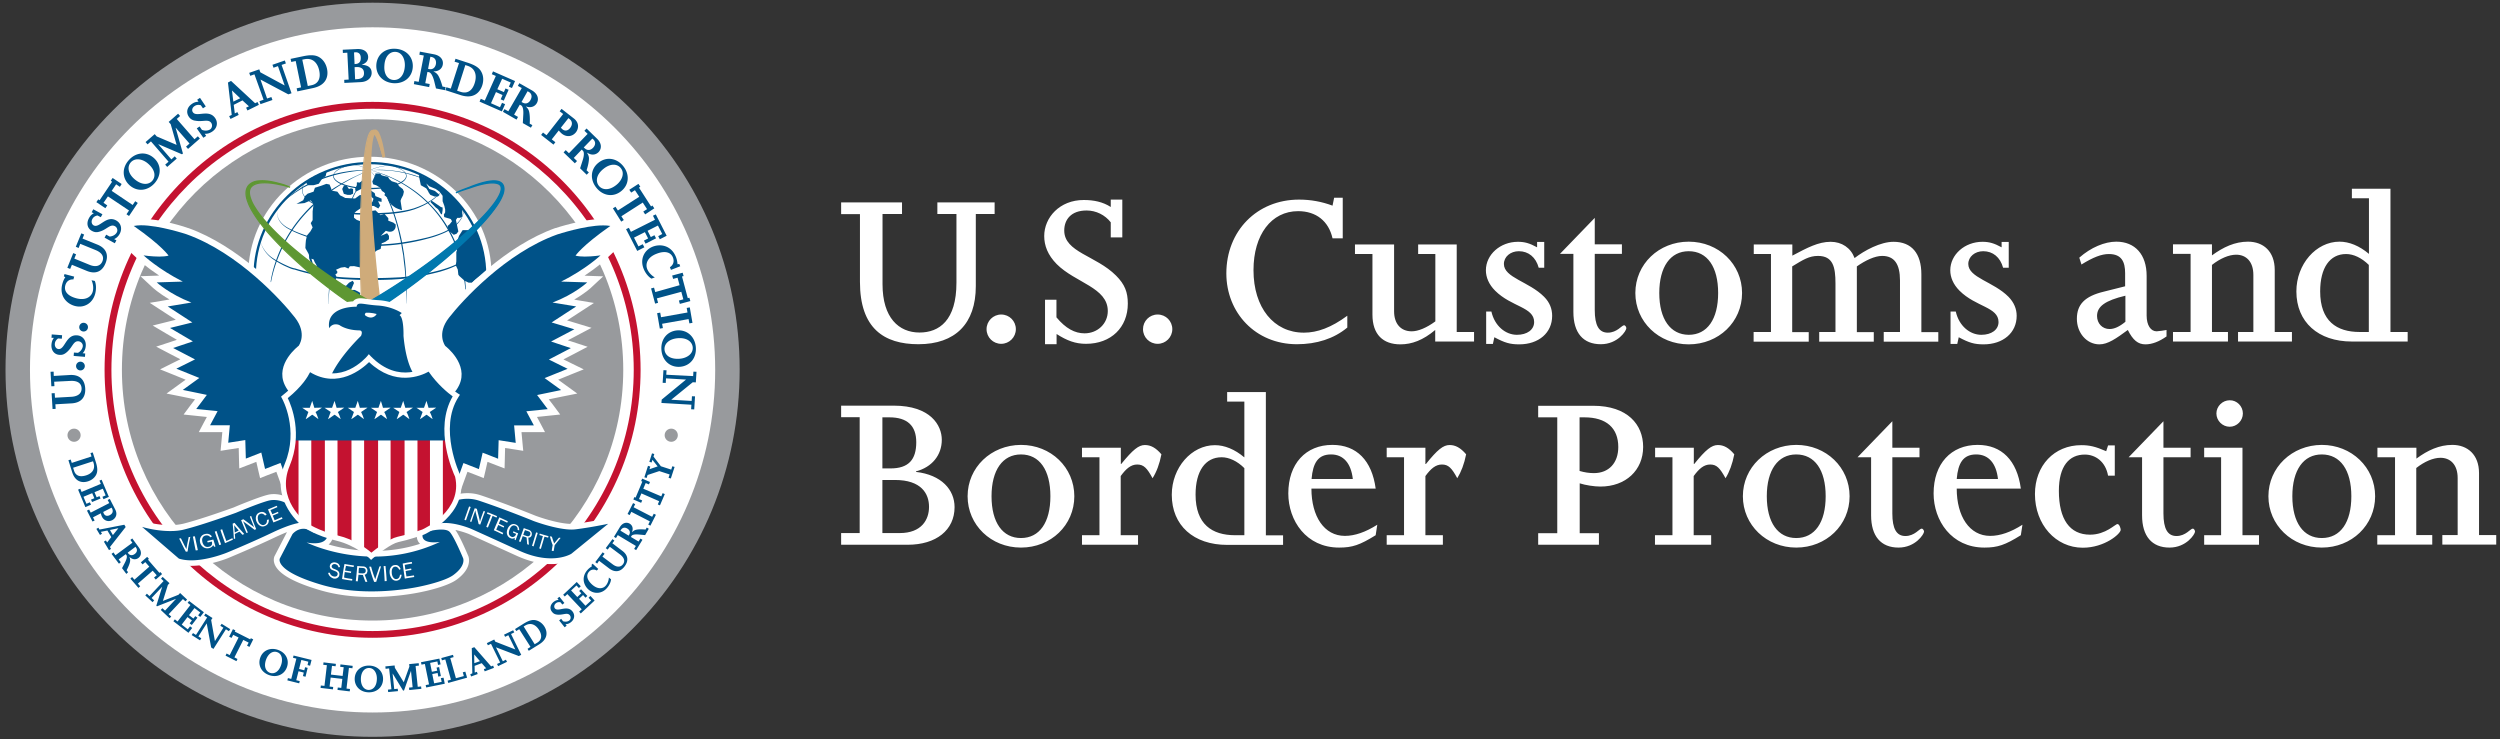<svg version="1.1" id="Layer_1" xmlns="http://www.w3.org/2000/svg" x="0" y="0" viewBox="0 0 186 55"
    xml:space="preserve">
    <rect x="0" y="0" width="186" height="55" fill="#333333" stroke="none"/>
    <style>
        .st0 {
            fill: #fff
        }

        .st1 {
            fill: #c41230
        }

        .st2 {
            fill: #989a9d
        }

        .st3 {
            fill: #005288
        }

        .st5 {
            fill: #cfab7a
        }

        .st6 {
            fill: #5e9732
        }

        .st7 {
            fill: #0078ae
        }
    </style>

    <!-- CBP Logo Full Text -->
    <g class="cbp-logo-text">
        <path class="st0" 
            d="M62.59 15.06h4.52v.86h-1.45v5.23c0 2.49 1.21 3.59 2.75 3.59 1.47 0 2.75-.9 2.75-3.71v-5.11h-1.42v-.86H74v.86h-1.4v5.37c0 2.78-1.52 4.32-4.27 4.32-2.57 0-4.35-1.19-4.35-4.64v-5.04h-1.4v-.87zM75.58 24.49c0 .6-.49 1.09-1.09 1.09-.6 0-1.09-.48-1.09-1.09 0-.6.49-1.09 1.09-1.09.61 0 1.09.49 1.09 1.09zM77.74 22.3h.86v1.31c.69.83 1.37 1.19 2.09 1.19.97 0 1.73-.72 1.73-1.66 0-1.75-2.4-2.09-3.8-3.49-.67-.68-.93-1.38-.93-2.09 0-1.37 1.14-2.68 2.94-2.68.75 0 1.42.14 2.01.52v-.55h.86v2.81h-.86v-1.12c-.43-.55-1.09-.88-1.8-.88-1.16 0-1.66.69-1.66 1.49 0 1.62 2.36 1.86 3.85 3.35.66.66.88 1.24.88 2.09 0 1.76-1.24 2.99-3.11 2.99-.8 0-1.42-.24-2.19-.73v.76h-.86V22.3zM87.22 24.49c0 .6-.49 1.09-1.09 1.09-.6 0-1.09-.48-1.09-1.09 0-.6.48-1.09 1.09-1.09.61 0 1.09.49 1.09 1.09zM100.24 24.37c-1 .83-2.28 1.24-3.75 1.24-3.09 0-5.25-2.35-5.25-5.27 0-3.16 2.28-5.49 5.41-5.49.86 0 1.69.15 2.49.45l.12-.59h.64v3.02h-.76c-.29-1.28-1.22-2.02-2.56-2.02-1.99 0-3.32 1.75-3.32 4.39 0 2.78 1.5 4.65 3.75 4.65 1 0 2.04-.38 3.23-1.26v.88zM100.83 18.19h2.89v4.97c0 .93.5 1.49 1.31 1.49.48 0 1.11-.26 1.76-.74V18.9h-1.28v-.71h2.87v6.51h1.29v.71h-2.89v-.86c-.9.76-1.74 1.07-2.59 1.07-1.28 0-2.08-.72-2.08-2.21V18.9h-1.3v-.71zM110.58 23.18h.38c.24 1.07 1.05 1.73 1.9 1.73.76 0 1.28-.38 1.28-.95 0-1.12-1.69-1.12-2.9-2.33-.47-.47-.69-1-.69-1.52 0-1.17 1.07-2.12 2.38-2.12.5 0 .86.1 1.43.41V18h.53v1.92h-.41c-.21-.78-.76-1.23-1.48-1.23-.62 0-1.11.41-1.11.95 0 1.02 1.87 1.31 2.99 2.44.42.42.6.9.6 1.42 0 1.26-1 2.12-2.45 2.12-.69 0-1.09-.12-1.85-.53l-.11.5h-.5v-2.41zM116.06 18.89l2.59-2.68v1.97h2.02v.71h-2.02v4.18c0 1.14.31 1.68.97 1.68.69 0 1.04-.55 1.21-.55.1 0 .17.14.17.22 0 .19-.64 1.19-1.9 1.19-1.31 0-2.04-.84-2.04-2.4v-4.32h-1zM123.45 21.8c0-1.95.83-3.11 2.19-3.11 1.38 0 2.19 1.16 2.19 3.11s-.81 3.11-2.19 3.11c-1.36-.01-2.19-1.16-2.19-3.11zm-1.78 0c0 2.14 1.74 3.82 3.97 3.82 2.23 0 3.97-1.67 3.97-3.82 0-2.14-1.74-3.82-3.97-3.82-2.22 0-3.97 1.67-3.97 3.82zM130.48 24.7h1.28v-5.8h-1.28v-.71h2.87v.83c1.11-.59 1.94-1.03 2.85-1.03.83 0 1.5.45 1.78 1.21.74-.57 1.93-1.21 2.9-1.21 1.35 0 2.07.87 2.07 2.42v4.3h1.26v.71h-4.06v-.72h1.21v-3.83c0-1.24-.43-1.83-1.33-1.83-.54 0-1.24.33-1.88.78v4.89h1.26v.71h-4.06v-.72h1.21v-3.61c0-1.22-.18-2.05-1.3-2.05-.66 0-1.1.28-1.92.78v4.89h1.23v.71h-4.1v-.72zM145.13 23.18h.38c.24 1.07 1.05 1.73 1.9 1.73.76 0 1.28-.38 1.28-.95 0-1.12-1.69-1.12-2.9-2.33-.47-.47-.69-1-.69-1.52 0-1.17 1.08-2.12 2.39-2.12.5 0 .86.1 1.43.41V18h.53v1.92h-.42c-.21-.78-.76-1.23-1.48-1.23-.62 0-1.11.41-1.11.95 0 1.02 1.87 1.31 2.99 2.44.41.42.61.9.61 1.42 0 1.26-1.01 2.12-2.46 2.12-.69 0-1.09-.12-1.85-.53l-.11.5h-.5v-2.41zM154.7 19.17c.86-.76 1.89-1.19 2.75-1.19 1.4 0 2.26.96 2.26 2.54v2.96c0 .72.31 1.17.74 1.17.14 0 .59-.07.74-.1v.48c-.54.38-1.07.59-1.57.59-.55 0-.93-.31-1.31-1.07-.87.64-1.49 1.07-2.11 1.07-.95 0-1.68-.85-1.68-1.9 0-1.07.59-1.68 2-2.02l1.59-.4v-.97c0-.85-.26-1.43-1.21-1.43-.55 0-1.17.24-2.04.78l-.16-.51zm1.32 4.34c0 .55.39.97.93.97.35 0 .73-.17 1.18-.54V22c-1.51.36-2.11.8-2.11 1.51zM161.67 24.7h1.31v-5.81h-1.31v-.71h2.9V19c.85-.62 1.71-1.02 2.68-1.02 1.14 0 1.99.72 1.99 2.11v4.61h1.28v.71h-4.01v-.71h1.14v-4.25c0-.99-.54-1.5-1.28-1.5-.54 0-1.19.28-1.8.76v4.99h1.19v.71h-4.09v-.71zM176.25 24.7h-.69c-1.71 0-2.94-.81-2.94-3.02 0-1.76.72-2.78 1.93-2.78.55 0 1.15.28 1.69.81v4.99zm-1.28-9.95h1.28v4.14c-.71-.6-1.47-.91-2.19-.91-1.74 0-3.21 1.67-3.21 3.7 0 2.28 1.62 3.73 4.13 3.73h4.15v-.71h-1.28V14.04h-2.87v.71zM65.65 39.67v-3.96h.93c1.97 0 2.54 1.02 2.54 2 0 .95-.55 1.95-2.18 1.95h-1.29zm-3.06.86h4.94c2.12 0 3.49-1.09 3.49-2.8 0-1.29-.97-2.4-2.87-2.62v-.04c1.19-.31 1.92-1.21 1.92-2.35 0-1.07-.83-2.54-3.58-2.54h-3.91v.86h1.38v8.62h-1.38v.87zm3.06-5.68v-3.8h.52c1.33 0 2 .62 2 1.85 0 1.3-.57 1.95-1.92 1.95h-.6zM73.77 36.92c0-1.95.83-3.11 2.19-3.11 1.38 0 2.19 1.16 2.19 3.11s-.81 3.11-2.19 3.11c-1.36 0-2.19-1.15-2.19-3.11zm-1.78 0c0 2.14 1.74 3.82 3.97 3.82 2.23 0 3.97-1.67 3.97-3.82 0-2.14-1.74-3.82-3.97-3.82-2.23.01-3.97 1.68-3.97 3.82zM80.5 39.82h1.3v-5.8h-1.3v-.71h2.89v1.21h.03c.87-1.07 1.3-1.41 1.76-1.41.43 0 .81.2 1.23.69-.14.72-.36 1.31-.66 1.78-.41-.76-.66-1.02-1.14-1.02-.47 0-.83.31-1.23.86v4.4h1.29v.71H80.5v-.71zM92.58 39.82h-.69c-1.71 0-2.94-.81-2.94-3.02 0-1.76.73-2.78 1.94-2.78.55 0 1.16.28 1.69.81v4.99zm-1.28-9.94h1.28v4.15c-.71-.6-1.47-.91-2.19-.91-1.74 0-3.21 1.67-3.21 3.69 0 2.28 1.62 3.73 4.13 3.73h4.15v-.71h-1.28V29.17H91.3v.71zM97.58 35.64c.1-1.22.5-1.83 1.45-1.83.92 0 1.49.66 1.62 1.83h-3.07zm4.77.71c-.28-2.09-1.42-3.25-3.22-3.25-1.99 0-3.28 1.41-3.28 3.61 0 2.02 1.33 4.03 3.78 4.03.99 0 1.54-.19 2.72-.92l.12-.78c-.87.55-1.67.83-2.41.83-1.54 0-2.49-1.45-2.49-3.52h4.78zM103.17 39.82h1.29v-5.8h-1.29v-.71h2.88v1.21h.04c.86-1.07 1.29-1.41 1.76-1.41.43 0 .81.2 1.23.69-.14.72-.37 1.31-.66 1.78-.41-.76-.66-1.02-1.14-1.02-.47 0-.83.31-1.23.86v4.4h1.3v.71h-4.18v-.71z" />
    
        <path class="st0"
            d="M117.52 31.05h.36c1.63 0 2.52.79 2.52 2.21 0 1.19-.71 1.94-1.81 1.94-.35 0-.69-.05-1.07-.16v-3.99zm-3.09 9.48h4.53v-.86h-1.43v-3.71c.43.14 1.09.24 1.54.24 1.88 0 3.18-1.21 3.18-2.95 0-1.66-1.16-3.06-3.72-3.06h-4.09v.86h1.42v8.62h-1.42v.86zM123.14 39.82h1.29v-5.8h-1.29v-.71h2.88v1.21h.03c.86-1.07 1.3-1.41 1.76-1.41.43 0 .81.2 1.22.69-.14.72-.36 1.31-.65 1.78-.42-.76-.66-1.02-1.14-1.02-.47 0-.83.31-1.23.86v4.4h1.3v.71h-4.18v-.71zM131.45 36.92c0-1.95.83-3.11 2.19-3.11 1.38 0 2.19 1.16 2.19 3.11s-.81 3.11-2.19 3.11c-1.36 0-2.19-1.15-2.19-3.11zm-1.78 0c0 2.14 1.75 3.82 3.97 3.82 2.23 0 3.97-1.67 3.97-3.82 0-2.14-1.74-3.82-3.97-3.82-2.22.01-3.97 1.68-3.97 3.82zM138.2 34.02l2.59-2.68v1.97h2.02v.71h-2.02v4.18c0 1.14.31 1.68.97 1.68.69 0 1.04-.55 1.21-.55.1 0 .18.14.18.22 0 .19-.64 1.19-1.9 1.19-1.31 0-2.04-.85-2.04-2.4v-4.32h-1.01zM145.58 35.64c.1-1.22.5-1.83 1.45-1.83.92 0 1.49.66 1.62 1.83h-3.07zm4.77.71c-.28-2.09-1.42-3.25-3.21-3.25-1.99 0-3.28 1.41-3.28 3.61 0 2.02 1.33 4.03 3.78 4.03.98 0 1.54-.19 2.71-.92l.12-.78c-.86.55-1.66.83-2.4.83-1.54 0-2.49-1.45-2.49-3.52h4.77zM157.34 35.39h-.5c-.19-1.06-.95-1.57-1.73-1.57-1.16 0-1.93.85-1.93 2.7 0 2.12.81 3.26 2.32 3.26 1.17 0 1.87-.79 2.04-.79.14 0 .24.31.24.43 0 .29-1.19 1.33-2.82 1.33-2.02 0-3.56-1.73-3.56-3.99 0-2.12 1.43-3.64 3.45-3.64.6 0 1.05.1 1.85.45l.14-.43h.5v2.25zM158.37 34.02l2.59-2.68v1.97h2.02v.71h-2.02v4.18c0 1.14.31 1.68.97 1.68.69 0 1.04-.55 1.21-.55.1 0 .17.14.17.22 0 .19-.64 1.19-1.9 1.19-1.31 0-2.04-.85-2.04-2.4v-4.32h-1zM163.99 39.82h1.26v-5.8h-1.26v-.71h2.85v6.51h1.23v.71h-4.08v-.71zm2.88-9.06c0 .54-.45.99-.98.99-.54 0-.99-.45-.99-.99 0-.53.45-.98.99-.98.53-.01.98.44.98.98zM170.55 36.92c0-1.95.83-3.11 2.19-3.11 1.38 0 2.2 1.16 2.2 3.11s-.81 3.11-2.2 3.11c-1.36 0-2.19-1.15-2.19-3.11zm-1.78 0c0 2.14 1.74 3.82 3.97 3.82 2.23 0 3.97-1.67 3.97-3.82 0-2.14-1.75-3.82-3.97-3.82-2.22.01-3.97 1.68-3.97 3.82zM176.88 39.82h1.31v-5.8h-1.31v-.71h2.9v.81c.84-.62 1.71-1.02 2.67-1.02 1.14 0 1.99.73 1.99 2.1v4.61h1.28v.71h-4.01v-.71h1.14v-4.25c0-.99-.54-1.5-1.28-1.5-.54 0-1.19.28-1.8.76v4.99h1.19v.71h-4.09v-.7z" />
    </g>

    <!-- CBP Seal -->
    <g class="cbp-logo-seal">
        <circle class="st0" cx="27.72" cy="27.52" r="26.4" />
        <circle class="st0" cx="27.72" cy="27.52" r="19.68" />
        <path class="st1"
            d="M27.72 47.45c-10.99 0-19.94-8.94-19.94-19.94S16.72 7.58 27.72 7.58s19.94 8.94 19.94 19.94-8.95 19.93-19.94 19.93zm0-39.36C17 8.09 8.29 16.8 8.29 27.52S17 46.95 27.72 46.95s19.43-8.72 19.43-19.43S38.43 8.09 27.72 8.09z" />
        <circle class="st2" cx="27.72" cy="27.52" r="18.65" />
        <path class="st2"
            d="M27.72 54.82c-7.29 0-14.15-2.84-19.31-8-5.16-5.16-8-12.01-8-19.31 0-7.29 2.84-14.15 8-19.31 5.16-5.16 12.01-8 19.31-8 7.29 0 14.15 2.84 19.31 8 5.16 5.16 8 12.01 8 19.31 0 7.29-2.84 14.15-8 19.31s-12.02 8-19.31 8zm0-52.79c-14.05 0-25.49 11.43-25.49 25.49s11.43 25.49 25.49 25.49 25.49-11.43 25.49-25.49S41.77 2.03 27.72 2.03z" />
        <path class="st3"
            d="M27.64 44.22c-1.36 0-2.6-.16-3.7-.48-1.91-.55-3.02-1.16-3.29-1.79-.12-.27-.04-.45-.02-.48l.95-1.83.01-.01c.02-.02.38-.49.99-.49.1 0 .19.01.29.03-.05-.03-.1-.06-.16-.08-.01 0-.04-.01-.12-.01-.26 0-.91.09-2.22.72-1.6.76-3.38 1.5-3.4 1.5-.06.02-1.44.59-2.75.59-.37 0-.7-.05-.99-.14l-.04-.01-3.53-3.04.97.3c.01 0 .97.3 2.02.3.39 0 .74-.04 1.05-.12 1.37-.35 3.65-1.18 3.78-1.22.12-.05 1.76-.74 2.48-.92.14-.03.28-.05.42-.05.6 0 1.07.29 1.09.3l1.54 1.08c.36.16 1.86.86 1.52 1.68-.08.19-.25.41-.62.51.88.29 2.26.63 3.9.63 1.37 0 2.69-.23 3.94-.7-.23-.07-.39-.19-.47-.36-.16-.33-.01-.77.45-1.35.38-.48.48-.65.5-.7l-.08-.09c.05-.05 1.15-1.11 2.62-1.11.32 0 .63.05.93.15 2.02.67 4.04 1.51 4.07 1.51.01 0 1.66.62 2.77.62.1 0 .19-.01.27-.01 1.12-.13 2.38-.4 2.39-.41l.86-.18-3.43 2.79-.01.01c-.02.02-.59.38-1.63.38-.77 0-1.6-.2-2.46-.59-2.49-1.14-3.59-1.63-3.59-1.63s-.97-.41-1.84-.41c-.23 0-.43.03-.6.08.1-.01.21-.02.32-.02.38 0 .64.08.79.26.34.38.96 1.85 1.03 2.01.01.03.27.72-.81 1.5-.68.49-2.36.84-2.43.86-.04.03-1.65.42-3.76.42z" />
        <path class="st0"
            d="M34.77 37.11c.28 0 .57.04.87.14 2.03.68 4.05 1.51 4.05 1.51s1.69.64 2.85.64c.1 0 .21-.01.3-.02 1.14-.14 2.41-.41 2.41-.41l-2.74 2.23s-.53.34-1.51.34c-.62 0-1.41-.13-2.37-.57-2.49-1.14-3.59-1.63-3.59-1.63s-1.01-.43-1.93-.43c-.29 0-.57.04-.82.15-.39.18-.27.44-.27.44s.41-.1.81-.1c.26 0 .51.04.64.19.33.36.99 1.95.99 1.95s.22.55-.74 1.25c-.65.47-2.35.82-2.35.82s-1.62.39-3.73.39c-1.14 0-2.41-.12-3.64-.47-3.65-1.06-3.18-1.98-3.18-1.98l.94-1.81s.31-.4.82-.4c.23 0 .49.08.79.3 0 0-.08-.59-.59-.75 0 0-.05-.02-.18-.02-.29 0-.96.1-2.31.74-1.61.77-3.39 1.5-3.39 1.5s-1.39.58-2.67.58c-.32 0-.64-.04-.92-.13l-2.74-2.36s.99.31 2.09.31c.37 0 .74-.03 1.1-.13 1.43-.36 3.8-1.23 3.8-1.23s1.73-.73 2.45-.91c.13-.03.25-.04.37-.04.55 0 .98.27.98.27l1.55 1.09s1.72.73 1.43 1.41c-.15.37-.58.45-.95.45-.31 0-.58-.06-.58-.06s2.09 1.05 5 1.05c1.48 0 3.17-.27 4.92-1.09 0 0-.2.03-.44.03-.57 0-1.38-.19-.39-1.43.55-.69.59-.83.53-.83-.04 0-.12.06-.12.06s1.06-1.04 2.46-1.04m0-.42c-1.55 0-2.71 1.12-2.76 1.17l.55.63c-.02.01-.07.03-.13.03-.13 0-.26-.07-.34-.18a.375.375 0 0 1-.04-.33c-.01.01-.07.15-.48.66-.19.24-.77.97-.48 1.57.03.07.09.15.16.22-1.1.36-2.25.53-3.44.53-1.34 0-2.51-.23-3.36-.48.15-.13.23-.27.27-.38.41-.98-1.18-1.76-1.61-1.94l-1.52-1.07-.01-.01-.01-.01c-.05-.03-.55-.34-1.2-.34-.16 0-.32.02-.47.06-.72.18-2.35.86-2.5.93-.17.06-2.4.87-3.75 1.21-.29.07-.63.11-1 .11-1.02 0-1.95-.28-1.96-.29l-1.94-.6 1.53 1.32 2.74 2.36.07.06.08.03c.31.1.66.15 1.05.15 1.36 0 2.77-.58 2.83-.61.02-.01 1.81-.75 3.41-1.51.34-.16.64-.29.89-.39l-.91 1.76c-.04.07-.14.32.01.67.31.7 1.43 1.33 3.43 1.91 1.11.32 2.38.49 3.76.49 2.08 0 3.7-.37 3.83-.4.21-.04 1.81-.39 2.5-.89 1.18-.86.91-1.65.88-1.74-.11-.25-.61-1.45-.97-1.96.52.11.95.28 1 .3l3.58 1.63c.89.4 1.74.61 2.54.61 1.08 0 1.68-.37 1.74-.41l.02-.01.02-.01 2.74-2.23 1.36-1.11-1.72.37c-.01 0-1.26.27-2.37.4-.08.01-.16.01-.25.01-1.04 0-2.6-.57-2.7-.61-.13-.05-2.11-.86-4.07-1.52a3.08 3.08 0 0 0-1-.16z" />
        <path fill="none" stroke="#005288" stroke-width=".176" stroke-miterlimit="10" d="M27.52 12.67v-.51" />
        <ellipse class="st0" cx="27.52" cy="20.44" rx="9.05" ry="8.78" />
        <path class="st3"
            d="M27.52 12.14a6.5 6.5 0 0 0-1.52.17c-.25.06-.49.14-.71.26-.11.06-.22.13-.31.21-.09.09-.15.19-.15.31 0 .11.07.22.16.3.09.08.2.15.31.2.22.11.47.18.71.24.49.11 1 .15 1.51.15s1.01-.04 1.51-.15c.25-.06.49-.13.71-.24.11-.05.22-.12.31-.2.09-.08.16-.19.16-.3 0-.12-.07-.22-.15-.31a.945.945 0 0 0-.31-.21c-.22-.12-.47-.2-.71-.26a6.5 6.5 0 0 0-1.52-.17zm0-.01c.51 0 1.02.05 1.52.16.25.06.49.14.72.25.11.06.22.13.32.22.09.09.17.2.17.34 0 .13-.08.25-.17.34-.09.09-.2.16-.32.22-.23.12-.47.19-.72.25-.5.12-1.01.16-1.52.17a6.5 6.5 0 0 1-1.52-.17 3.61 3.61 0 0 1-.72-.25 1.66 1.66 0 0 1-.32-.22c-.09-.09-.17-.2-.17-.34 0-.13.08-.25.17-.34.09-.09.2-.16.32-.22.23-.12.47-.19.72-.25.5-.12 1.01-.16 1.52-.16z" />
        <path class="st3"
            d="M22.69 13.6c-.16.2-.23.47-.17.71s.24.43.44.58c.41.29.89.47 1.38.61.49.13.99.23 1.5.3l.19.02h.1l.1.01.38.02c.26.01.51.01.77.01 1.02.01 2.05-.04 3.05-.26.25-.06.49-.13.72-.23.12-.05.23-.1.35-.15.11-.06.23-.11.34-.18.22-.12.43-.27.63-.43.19-.17.37-.36.48-.59h.01c-.11.24-.28.43-.47.61-.19.18-.4.33-.62.46-.11.07-.22.13-.34.19-.12.05-.23.11-.35.16-.24.1-.48.19-.73.25-.5.13-1.01.19-1.53.23-.51.04-1.03.06-1.54.06-.26 0-.52-.01-.77-.02-.26-.01-.52-.02-.77-.06-.51-.07-1.02-.17-1.51-.32s-.98-.34-1.4-.65c-.2-.16-.38-.37-.44-.62-.07-.25.02-.52.2-.71z" />
        <path class="st3"
            d="M20.67 15.45c-.1.28-.06.6.07.85.14.26.36.46.61.61.51.29 1.07.5 1.64.68.28.09.57.17.86.23.29.07.58.13.87.17.59.08 1.18.14 1.77.17 1.19.06 2.38.05 3.55-.14.59-.09 1.17-.21 1.75-.35.29-.07.57-.16.85-.26s.56-.22.8-.37h.01a2.572 2.572 0 0 0 .71-.59 1.468 1.468 0 0 0 .34-.85h.01c0 .16-.03.31-.09.46-.05.15-.13.29-.23.41-.09.13-.2.24-.32.34-.12.1-.24.2-.38.28-.25.17-.53.28-.81.39-.28.11-.57.2-.85.27-.58.16-1.16.28-1.75.37-1.18.19-2.38.22-3.58.15-.6-.04-1.19-.09-1.78-.18-.59-.08-1.17-.24-1.74-.42-.57-.19-1.13-.41-1.64-.71-.25-.16-.48-.37-.61-.64s-.16-.59-.05-.87h-.01z" />
        <path class="st3"
            d="M19.37 17.89c.05.29.19.55.36.78.17.23.39.43.64.58.12.08.25.15.38.22s.26.14.39.2.26.12.4.18c.07.03.13.05.2.07l.1.03c.03.01.07.01.09.02h.02c.57.18 1.17.31 1.76.42.59.11 1.19.2 1.79.24.6.04 1.21.06 1.81.06.61 0 1.21 0 1.82-.03l.45-.02.23-.01c.07-.01.15-.02.22-.02.3-.04.6-.08.9-.13.6-.1 1.19-.21 1.78-.37.29-.08.58-.17.86-.28.28-.11.56-.24.83-.36.27-.13.54-.27.79-.44.24-.18.46-.4.64-.64l.01.01c-.17.25-.38.48-.62.66-.24.19-.51.33-.78.47-.27.13-.55.26-.83.38-.28.12-.57.21-.86.3-.59.16-1.18.28-1.78.39-.3.05-.6.1-.9.13-.15.02-.3.03-.45.04l-.46.03c-1.21.05-2.43.05-3.65-.04-.61-.05-1.21-.14-1.81-.25-.6-.12-1.19-.26-1.77-.45-.15-.02-.29-.07-.42-.13-.14-.06-.27-.12-.4-.18a7.15 7.15 0 0 1-.76-.44c-.24-.16-.46-.37-.63-.61-.17-.24-.3-.51-.35-.8v-.01zM20.82 15.25l.33-.32.17-.16.18-.15.36-.28c.13-.09.26-.17.38-.26l.19-.13c.07-.04.14-.07.2-.11.14-.07.27-.15.41-.22.28-.13.56-.26.85-.36.58-.21 1.17-.38 1.78-.48l.46-.07c.15-.01.31-.03.46-.04.31-.02.61-.03.92-.01v.01c-.61 0-1.22.07-1.82.18-.6.11-1.19.28-1.76.49-.29.1-.57.23-.84.35-.14.07-.27.14-.41.21-.07.04-.14.07-.2.11l-.19.12c-.13.08-.26.16-.39.25l-.37.27c-.06.05-.12.09-.18.14l-.17.15-.36.31z" />
        <path class="st3"
            d="M20.03 22.28c-.01-.54.06-1.08.15-1.61a9.788 9.788 0 0 1 1.15-3.01c.27-.47.58-.92.92-1.34.08-.11.18-.21.26-.31l.27-.3.28-.29.3-.28c.1-.09.2-.18.31-.27.1-.09.2-.18.31-.26.22-.16.43-.33.66-.48.11-.07.22-.15.34-.22l.35-.21c.23-.14.47-.26.71-.39.24-.12.49-.23.73-.35.25-.11.5-.2.75-.31v.01c-.99.41-1.95.91-2.83 1.53-.88.61-1.68 1.34-2.36 2.17-.68.83-1.23 1.77-1.62 2.77-.4 1.01-.66 2.07-.68 3.15z" />
        <path class="st3"
            d="M27.52 12.67c-.29.34-.53.71-.75 1.09-.23.38-.43.77-.61 1.17-.37.8-.67 1.63-.9 2.47l-.17.64c-.06.21-.1.43-.15.64-.1.43-.16.86-.24 1.3-.04.22-.06.44-.09.65l-.08.66c-.04.44-.08.88-.11 1.32h-.01c.03-.44.05-.88.08-1.32l.07-.66c.02-.22.04-.44.08-.66.07-.44.13-.87.23-1.3.05-.22.09-.43.14-.65l.17-.64c.25-.85.55-1.68.93-2.48l.15-.3.07-.15.08-.14.16-.29c.05-.1.11-.19.17-.28.23-.38.48-.75.78-1.07z" />
        <path class="st3"
            d="M27.52 12.67c.31.31.57.67.8 1.04.12.18.22.38.33.57.1.19.19.39.29.59.36.8.62 1.65.83 2.5.05.21.1.43.14.64l.11.65c.02.11.04.22.05.32l.04.33c.03.22.05.44.07.65.03.44.05.88.08 1.31l-.01 1.31h-.01l-.03-1.31c-.03-.44-.06-.87-.1-1.31l-.08-.65L30 19c-.02-.11-.04-.22-.06-.32l-.11-.65c-.04-.21-.1-.43-.14-.64-.2-.85-.46-1.69-.81-2.49-.09-.2-.18-.4-.28-.59-.1-.19-.2-.39-.32-.57a5.9 5.9 0 0 0-.76-1.07z" />
        <path class="st3"
            d="M27.52 12.66c1.14.26 2.23.77 3.19 1.44.48.33.93.72 1.34 1.15.41.42.78.89 1.1 1.38.31.5.59 1.02.8 1.57.03.07.06.14.08.2l.07.21a8.295 8.295 0 0 1 .35 1.28c.03.14.06.29.08.43l.06.44.03.22c.01.07.01.15.02.22l.03.44c.01.15.01.29.01.44l.01.44-.03.88h-.01c.05-1.17-.02-2.34-.27-3.49-.05-.29-.14-.57-.22-.85-.04-.14-.09-.28-.14-.42l-.07-.21c-.02-.07-.06-.14-.08-.2-.21-.55-.49-1.06-.8-1.56a9 9 0 0 0-2.4-2.52 9.97 9.97 0 0 0-1.51-.89c-.53-.24-1.08-.45-1.64-.6z" />
        <path class="st3"
            d="M27.52 12.67c.23-.02.46-.03.69-.04a9.09 9.09 0 0 1 2.06.25c.11.03.22.05.34.09.11.03.22.06.33.1.22.08.44.15.65.24.11.05.21.09.32.14l.31.16c.1.05.2.11.3.17l.3.18c-.4-.23-.81-.45-1.24-.61-.21-.09-.43-.16-.65-.24-.11-.03-.22-.06-.33-.1l-.33-.09c-.45-.11-.9-.19-1.36-.23-.47-.03-.93-.05-1.39-.02zM27.51 12.68c-.01 0-.63-.38-1.24-.41v-.02c.62.04 1.25.41 1.25.41l-.01.02z" />
        <path class="st3"
            d="M27.52 12.68l-.01-.02c.01 0 .63-.33 1.54-.37v.02c-.9.04-1.52.36-1.53.37zM28.45 26.32l.05-.62-.18-.17-.37-.15-.28-.22-.19-.47-.24-.2s-.16-.11-.17-.15l-.04-.15v-.14l.09-.07v-.2l.1-.19.01-.16s.16-.09.24-.11c.08-.02.1-.17.1-.17v-.16l-.1-.24v-.14l-.22-.04-.09.1-.21.02-.26-.12-.16-.24-.17-.19-.16-.19-.26-.12s-.09 0-.13-.01-.21-.1-.21-.1l-.17-.17-.08-.07h-.27l-.35-.05-.43-.15-.17-.21-.16-.27-.14-.24-.04-.35-.17-.2-.08-.29-.13-.22-.08-.2-.16-.05.25.87.09.22-.1.05-.14-.17-.01-.21-.13-.17-.09-.14.07-.13-.01-.1-.1-.26-.01-.24-.05-.12-.14-.25s-.07-.11-.08-.15c-.01-.04.04-.57.04-.57l.08-.36.26-.31.16-.29-.14-.32.14-.22v-.66l.07-.52-.21-.29-.47.2-.59.06.5-.27.14-.32.19-.17.44-.15.1-.29.47-.15.38-.14.24.05.11.27.05.17.14.04.28.05.2.27.39.2.73.04.34-.25.42-.04.25.56-.44.35-.49.33-.16.16v.32l.2.16.33.12.12.14.2.43s.22.23.29 0c.07-.23-.07-.37-.07-.37s.35-.17.16-.56c-.2-.39.06-.42.06-.42l.31-.05.37.36.29-.1.29.32v.19l.37.14.18.14v.09s.03.22-.18.38c-.22.16-.55 0-.55 0l-.38.38.47-.2.14.2v.25l-.27.19-.27.11-.08.42-.29.12-.19.15-.11.22v.27l-.08.14-.24.07-.18.1s-.13.08-.01.47c.12.4-.05.47-.05.47l-.17-.15-.19-.48-.46-.1-.32.01-.11.17-.26-.11-.3.04-.36.16.1.14-.01.11-.14.1.08.16-.05.19.13.3.33.13.3.07.23-.24.27-.14.1.16-.22.52h.27l.25.12.16.1-.04.35.16.26h.53l.19.17.29-.21h.48s1.57.87 1.52 2.61l-1.48 1.35zM27.94 12.97l-.11.24-.13.29.06.21.24.08.28.17.14.25.24.15-.06.16.21.17.07.16.07.16.19.24s.2.15.28.2c.08.06.49.19.49.19l-.11-.7.05-.15.14-.27.06-.26-.08-.19-.28-.22-.15-.24-.4-.13-.18-.16-.1-.17-.22-.04-.23-.06-.14-.14h-.35v.06z" />
        <path class="st3"
            d="M25.46 14.06l.14-.28.22.07.14.21.16-.05.15.05v.35l-.2.09h-.21l-.28-.08zM26.95 14.27l.25.14.05.15h.29l.25.23-.09.24-.16.13-.07.16h.33l.35.19.14-.21-.16-.33.26.05v-.24l-.46-.19-.05-.22-.36-.24-.24-.18.09-.36.15-.15.07-.15-.23-.13-.35.26-.27.17s-.19-.06-.19 0v.18l-.13.28.05.21.42-.21.17.08-.11.14zM35.11 16.88l-.05.24h-.64l-.26.41-.13.35v.64l-.08.24v.69l-.04.29.15.32s.03.35.04.38.11.14.18.19.28.26.28.26l.31.14h.24l.25-.23.2-.16.18-.12.09.02.08.32.13.6.06-1.4-.27-1.68-.35-1.04-.28-.47h-.09zM31.17 13.1l.14.68.4.23s.15.21.16.26c.01.05.15.23.15.23l.31.12h.25l.13-.12-.35-.29-.42-.15-.23-.41.23.21.48.2.29.21.22.3v.4l.13.35.06.26v.22l-.1.17.03.18.49.15.09.16-.18.23-.15.12.07.35.39.31.21-.08.13-.17-.11-.52-.07-.33.1-.16h.2s.15-.06.17-.11c.02-.05 0-.27 0-.27l.01-.28-.34-.49-.49-.52-.77-.64-.69-.47-.71-.33-.18-.15-.05.15z" />
        <path class="st3"
            d="M32.8 15.4l-.38-.26-.32-.22-.06.13.38.39s.1.06.16.12.21.34.21.34l.09.06.05-.33v-.19l-.13-.04zM24.31 12.73l-.08.37-.29.23-.22.34-.39.11h-.42l-.13-.18.25-.29.64-.32z" />
        <path class="st3"
            d="M27.52 28.85c-4.77 0-8.66-3.77-8.66-8.4s3.88-8.4 8.66-8.4c4.77 0 8.66 3.77 8.66 8.4s-3.89 8.4-8.66 8.4zm0-16.63c-4.68 0-8.48 3.69-8.48 8.22s3.81 8.22 8.48 8.22c4.68 0 8.48-3.69 8.48-8.22s-3.81-8.22-8.48-8.22z" />
        <path class="st0"
            d="M16.33 22.84c.27.2 5.39 2.39 5.7 2.59.31.19 8.78-1.27 8.78-1.27l3.71.66 2.75-.81v6.15l-9.59 3.13-8.38-1.56-2.98-5.34v-3.2M12.88 16.76H9.81l-.46 1.45 2.83 2.3.34.88zM46.47 17.7l-3.49-.78-.49 1.57.21 1.84.54.02z" />
        <path class="st3"
            d="M31.27 28.99l.64.46c.08.02.29.08.56.08.68 0 1.18-.33 1.49-.97.66-1.38-.94-2.61-.96-2.62l-.03-.02-.02-.03c-.03-.04-.78-1.06.28-2.41 1.35-1.73 4.59-4.99 8.17-6.27.09-.03 2.07-.68 3.48-.68.22 0 .41.02.58.05l.58.11-.48.34c-1.26.88-1.92 1.49-2.25 1.83h.21c.55 0 1.13-.08 1.14-.08l.77-.11-.56.53c-.04.04-.82.77-2.17 1.55l1.61.05-.43.41c-.03.03-.7.65-1.88 1.22l1.56.26-1.92 1.24 1.75.53-1.74.92 1.47.49-1.71.9 1.45.72-1.8.73 1.32.96-1.95.4.82 1.09-1.66.17.58 1.09h-1.61l.12 1.34-1.31-.21-.04 1.45-1.21-.47-.28 1.22-1.18-.46-.45 1.25-1.21-.68-1.71 2.44v-8.82z" />
        <path class="st0"
            d="M44.87 16.77c.19 0 .37.01.54.04-2.14 1.5-2.59 2.21-2.59 2.21.19.05.43.07.69.07.57 0 1.17-.09 1.17-.09s-1.09 1.03-2.93 1.95l1.94.06s-.94.88-2.58 1.5l1.76.29-1.83 1.19 1.69.51-1.73.91 1.47.49-1.63.85 1.39.69-1.71.69 1.23.89-1.79.37.79 1.05-1.59.16.56 1.05h-1.47l.12 1.3-1.27-.2-.04 1.38-1.15-.45-.28 1.22-1.15-.45-.44 1.22-1.15-.65-1.39 1.99v-7.54l.28.2s.28.1.67.1c.54 0 1.27-.19 1.71-1.11.75-1.58-1.03-2.92-1.03-2.92s-.68-.89.28-2.11c.95-1.22 4.2-4.81 8.06-6.19.01 0 2.03-.67 3.4-.67m.01-.49c-1.44 0-3.46.66-3.55.69h-.02c-3.63 1.3-6.92 4.6-8.28 6.35-1.17 1.5-.32 2.66-.28 2.71l.04.06.06.04c.06.04 1.45 1.12.88 2.32-.27.56-.68.83-1.27.83-.2 0-.37-.03-.45-.06l-.21-.15-.78-.57v10.07l.89-1.28 1.13-1.62.76.43.51.29.2-.55.27-.74.68.26.53.21.13-.55.15-.66.62.24.65.25.02-.7.02-.82.72.11.63.1-.06-.63-.07-.76h1.75l-.38-.72-.22-.41.86-.09.87-.09-.52-.7-.33-.43 1.02-.21 1.1-.22-.91-.66-.51-.37.88-.36 1.02-.41-.98-.48-.53-.26.77-.4 1.03-.54-1.1-.36-.37-.12.7-.37 1.06-.56-1.15-.35-.67-.2.94-.61 1.06-.69-1.25-.21-.22-.04c.81-.47 1.27-.89 1.29-.92l.87-.81-1.19-.04-.2-.01c.94-.62 1.48-1.12 1.51-1.15l1.13-1.07-1.54.22s-.31.04-.69.07c.38-.34.94-.79 1.76-1.37l.96-.67-1.15-.21c-.15-.03-.36-.05-.59-.05z" />
        <path class="st5"
            d="M26.86 20.88a77.57 77.57 0 0 1 .02-5.73c.06-1.42.13-2.61.3-3.82.05-.31.1-.63.18-.96.04-.15.09-.32.18-.49.03-.04.06-.09.11-.13.02-.01.03-.02.05-.03l.01-.01c.02-.01.03-.02.05-.02.02-.01.04-.01.06-.01.03 0 .06 0 .08.01.08.03.12.08.15.12.04.04.06.09.08.12.08.16.13.31.18.47.04.14.07.28.11.47.06.31.1.51.15.83l-.1.02c-.06-.27-.12-.44-.19-.69l-.03-.12c-.06-.18-.1-.32-.15-.45-.05-.14-.11-.29-.19-.41-.02-.02-.04-.05-.06-.08l-.02-.02c-.01.01-.02.02-.03.05-.06.12-.09.27-.12.42-.05.31-.08.63-.1.93-.07 1.27-.03 2.56.02 3.78.05 1.19.14 2.43.26 3.78.06.68.12 1.29.19 1.88l.22 1.93-1.37.1-.04-1.94z" />
        <path class="st5"
            d="M27.83 9.74c.02 0 .05 0 .06.01.07.03.1.07.13.1.03.04.05.08.07.11.08.15.13.31.17.46.04.15.08.31.11.47.07.31.1.51.15.82-.07-.31-.13-.5-.23-.81-.05-.15-.09-.3-.15-.45a2.71 2.71 0 0 0-.2-.42l-.06-.09c-.02-.02-.05-.04-.06-.04-.01 0 0 0-.02.01-.02.02-.03.04-.05.07-.06.13-.09.28-.12.43-.05.31-.08.62-.1.93-.07 1.26-.03 2.52.02 3.78.06 1.26.15 2.52.26 3.78.06.63.12 1.26.19 1.89l.21 1.88-1.27.1-.06-1.91c-.02-.64-.03-1.27-.04-1.91-.01-1.27.01-2.55.06-3.82.05-1.27.12-2.55.3-3.81.05-.32.1-.63.18-.95.04-.16.09-.32.18-.47.03-.04.05-.08.1-.12.01-.01.03-.02.04-.03.02-.01.03-.02.05-.02.04.01.06.01.08.01m0-.1c-.03 0-.05 0-.08.01s-.05.02-.06.02h-.03c-.02.01-.03.02-.05.03-.06.05-.09.1-.12.14-.1.17-.15.34-.19.5a7 7 0 0 0-.18.96c-.17 1.21-.24 2.4-.3 3.82a92.87 92.87 0 0 0-.06 3.82c0 .68.01 1.31.04 1.91l.06 1.91v.11l.11-.01 1.27-.1.1-.01-.01-.1-.21-1.88c-.07-.59-.13-1.21-.19-1.88-.12-1.35-.21-2.59-.26-3.78-.05-1.21-.09-2.51-.02-3.77.02-.29.04-.61.1-.92.02-.14.06-.28.11-.39.01.01.02.03.03.04.08.12.14.26.19.4.05.13.09.27.15.44l.04.12c.07.24.13.42.19.68l.2-.04c-.05-.32-.08-.52-.15-.83-.04-.19-.08-.34-.12-.47-.05-.15-.1-.32-.18-.48a.913.913 0 0 0-.08-.13c-.04-.04-.09-.1-.18-.13-.05.02-.09.01-.12.01z" />
        <path class="st6"
            d="M28.91 24.28c-.78-.44-1.56-.89-2.32-1.37-.38-.24-.76-.49-1.13-.75a30.2 30.2 0 0 1-1.08-.8c-.71-.54-1.41-1.11-2.08-1.71-.67-.59-1.32-1.21-1.93-1.87-.31-.33-.6-.67-.88-1.03s-.54-.73-.76-1.12c-.11-.2-.21-.41-.29-.63a1.81 1.81 0 0 1-.12-.7c.01-.12.04-.25.09-.36.06-.12.15-.21.25-.28.21-.14.45-.19.67-.2.46-.03.9.06 1.34.16.43.11.5.14.92.3-.42-.13-.5-.14-.93-.23-.43-.08-.88-.14-1.31-.09-.21.03-.42.08-.58.21-.16.12-.23.3-.23.5s.06.4.14.6c.08.2.19.38.3.57.23.37.5.71.79 1.04.29.33.59.64.91.95.63.61 1.3 1.18 2 1.73.69.54 1.41 1.06 2.14 1.55.36.25.73.49 1.11.72.37.23.75.46 1.13.67.76.43 1.54.84 2.33 1.23" />
        <path class="st6"
            d="M28.88 24.32c-.85-.47-1.61-.92-2.32-1.37-.42-.27-.79-.51-1.13-.75a30.2 30.2 0 0 1-1.08-.8c-.75-.58-1.44-1.13-2.08-1.71-.74-.65-1.37-1.27-1.94-1.88-.33-.35-.62-.69-.88-1.03a9.13 9.13 0 0 1-.77-1.13c-.13-.23-.22-.43-.29-.63-.1-.27-.14-.5-.13-.72.01-.14.04-.27.1-.38.06-.12.15-.22.27-.3.23-.16.49-.2.7-.21.49-.03.96.07 1.35.17.38.1.48.13.78.25l.14.05-.03.1c-.39-.12-.48-.14-.83-.21l-.09-.02c-.36-.07-.83-.14-1.29-.09-.24.03-.43.1-.55.2-.14.1-.21.27-.21.46 0 .17.05.36.14.58.07.18.17.36.3.56.2.32.45.65.79 1.03.27.31.57.62.91.95.58.56 1.24 1.13 1.99 1.72.66.52 1.37 1.04 2.13 1.55.36.24.73.49 1.1.72.34.21.71.43 1.12.67.71.41 1.48.81 2.33 1.23l-.04.09a38.276 38.276 0 0 1-3.47-1.9c-.37-.24-.75-.48-1.11-.72-.76-.51-1.48-1.04-2.14-1.56a26.3 26.3 0 0 1-2-1.73c-.34-.33-.64-.64-.91-.95-.34-.39-.59-.72-.8-1.04-.13-.2-.23-.39-.31-.57-.1-.23-.15-.43-.15-.62 0-.22.09-.42.25-.54.14-.11.34-.18.6-.22.31-.04.62-.02.9.02-.28-.05-.59-.09-.9-.07-.19.01-.44.05-.65.2-.1.07-.18.16-.23.26a.95.95 0 0 0-.09.34c-.01.21.03.42.12.68.07.2.16.4.29.62.19.35.43.7.76 1.12.26.34.55.67.87 1.02.56.61 1.19 1.22 1.93 1.87a43.05 43.05 0 0 0 3.16 2.5c.34.24.71.48 1.12.75.71.45 1.47.9 2.32 1.37l-.05.07z" />
        <path class="st7"
            d="M26.02 23.23c.79-.41 1.57-.86 2.34-1.33a51.5 51.5 0 0 0 4.45-3.05c.71-.55 1.41-1.12 2.07-1.73.66-.61 1.31-1.24 1.85-1.94.13-.18.26-.36.36-.55.1-.19.19-.39.21-.59 0-.1-.01-.19-.07-.26a.388.388 0 0 0-.24-.14c-.2-.05-.43-.04-.65-.02-.44.06-.88.18-1.3.33-.43.15-.7.21-1.11.39.41-.2.67-.28 1.09-.45.42-.16.85-.31 1.31-.39.23-.04.46-.06.7-.01.12.03.25.08.34.19.09.1.13.25.13.37 0 .26-.1.48-.2.69-.1.21-.23.41-.35.6-.52.76-1.15 1.43-1.79 2.07-.65.64-1.32 1.25-2.01 1.84a49.616 49.616 0 0 1-4.35 3.29c-.76.51-1.53 1-2.32 1.46" />
        <path class="st7"
            d="M26.44 24.06c-.02 0-.03-.01-.04-.02a.053.053 0 0 1 .02-.07c.75-.44 1.53-.93 2.32-1.46 1.54-1.04 3-2.15 4.35-3.29.75-.64 1.41-1.24 2.01-1.84.61-.61 1.24-1.28 1.79-2.06.15-.22.26-.41.35-.59.1-.2.19-.42.19-.67 0-.08-.01-.23-.11-.34a.539.539 0 0 0-.31-.17c-.24-.05-.48-.02-.68.01-.18.03-.36.08-.53.12.17-.04.35-.08.53-.1.19-.02.44-.04.67.02.12.03.21.09.27.16.06.07.09.17.08.29-.01.22-.12.44-.21.61-.09.17-.21.35-.37.56-.57.75-1.26 1.41-1.85 1.95-.62.56-1.3 1.13-2.07 1.73-1.38 1.07-2.88 2.1-4.45 3.05-.79.48-1.58.93-2.34 1.33-.02.01-.06 0-.07-.02-.01-.02 0-.06.02-.07.76-.4 1.54-.84 2.33-1.32 1.57-.96 3.06-1.98 4.44-3.05.77-.6 1.45-1.16 2.07-1.72.59-.54 1.28-1.2 1.84-1.94.15-.2.27-.38.36-.55.09-.16.19-.37.2-.57 0-.1-.02-.17-.06-.22-.04-.06-.12-.1-.22-.13-.2-.05-.44-.04-.63-.02-.47.06-.92.2-1.29.33-.13.05-.25.08-.37.12-.25.08-.46.15-.74.27l-.04-.09c.3-.15.52-.23.79-.33.1-.04.2-.07.31-.12.38-.15.84-.31 1.32-.4.21-.03.46-.07.72-.01.11.02.26.08.36.2.12.14.14.31.14.41 0 .27-.1.5-.2.71-.09.19-.21.38-.36.6-.55.79-1.22 1.49-1.8 2.08-.6.6-1.26 1.2-2.02 1.85a51.296 51.296 0 0 1-4.36 3.3c-.78.53-1.57 1.02-2.32 1.46-.02 0-.03.01-.04.01z" />
        <g>
            <path class="st3"
                d="M24.46 27.8c.62-1.34 1.98-2.7 2.21-2.93.02-.04.02-.07.03-.09h-.03c-.91-.02-1.41-.33-1.53-.42a.464.464 0 0 0-.19-.04c-.2 0-.3.18-.3.18l-.29.54-.09-.61c-.07-.47.03-.86.3-1.16.49-.57 1.42-.66 1.8-.67.08-.15.23-.22.44-.22.12 0 .27.02.46.05.22.03.5.07.84.09 1.14.07 1.86.57 1.89.59l.19.14-.2.2c.22.38.23 1.15.22 1.52.19 2.09.76 2.77.77 2.78l.02.03.01.02.46.91-7.56.02.55-.93z" />
            <path class="st0"
                d="M26.82 22.59c.24 0 .65.1 1.29.14 1.09.07 1.78.56 1.78.56l-.16.16c.33.2.29 1.54.29 1.54.2 2.22.82 2.91.82 2.91l.31.62-6.88.02.38-.64c.65-1.42 2.21-2.91 2.21-2.91.16-.38-.05-.41-.13-.41h-.03c-.96-.02-1.44-.39-1.44-.39a.656.656 0 0 0-.29-.06c-.33 0-.48.29-.48.29-.22-1.53 1.66-1.6 1.99-1.6h.05c.02-.17.12-.23.29-.23m0-.4c-.28 0-.45.1-.55.23-.46.03-1.34.15-1.85.73-.3.35-.42.8-.34 1.32l.21 1.42.55-1.29c.01-.02.05-.07.12-.07.03 0 .06.01.09.02.15.1.56.34 1.25.41-.48.5-1.5 1.63-2.02 2.75l-.37.62-.36.61h.71l6.88-.02h.65l-.29-.58-.31-.62-.03-.06-.03-.03c-.04-.05-.54-.73-.71-2.65.01-.49-.02-1.07-.18-1.47l.27-.27-.39-.28c-.03-.02-.79-.56-1.99-.63-.34-.02-.61-.06-.82-.09-.2-.03-.35-.05-.49-.05z" />
        </g>
        <path class="st3"
            d="M22.39 35.34l-1.21.68-.45-1.25-1.18.46-.28-1.22-1.21.47-.04-1.45-1.31.21.12-1.34h-1.61l.58-1.09-1.66-.17.82-1.09-1.95-.4 1.32-.96-1.8-.73 1.45-.72-1.71-.9 1.51-.5-1.75-1.03 1.69-.42-1.89-1.22 1.56-.26c-1.18-.57-1.85-1.19-1.88-1.22l-.43-.41 1.61-.05c-1.35-.78-2.13-1.51-2.17-1.55l-.56-.53.77.11c.01 0 .59.08 1.14.08h.21c-.32-.34-.99-.94-2.25-1.83l-.48-.34.58-.11c.17-.03.36-.05.58-.05 1.4 0 3.39.65 3.47.68 3.58 1.28 6.83 4.55 8.18 6.27 1.06 1.35.31 2.37.28 2.41l-.02.03-.03.02c-.07.05-1.62 1.24-.96 2.62.31.65.81.97 1.49.97.27 0 .48-.05.56-.08l.64-.46v8.81l-1.73-2.44z" />
        <path class="st0"
            d="M10.49 16.76c1.38 0 3.39.67 3.39.67 3.86 1.38 7.11 4.97 8.06 6.19.95 1.22.28 2.11.28 2.11s-1.79 1.34-1.03 2.92c.44.92 1.17 1.11 1.71 1.11.39 0 .67-.1.67-.1l.28-.2V37l-1.39-1.99-1.15.65-.44-1.22-1.15.45-.28-1.22-1.15.45-.04-1.38-1.27.2.12-1.3h-1.47l.56-1.05-1.59-.16.79-1.05-1.79-.37 1.23-.89-1.71-.69 1.39-.69-1.63-.85 1.47-.49-1.7-1 1.66-.41-1.83-1.19 1.76-.29c-1.64-.63-2.58-1.5-2.58-1.5l1.94-.06c-1.82-.92-2.92-1.95-2.92-1.95s.6.09 1.17.09c.25 0 .5-.02.69-.07 0 0-.45-.71-2.59-2.21.17-.03.35-.05.54-.05m0-.49c-.23 0-.44.02-.63.05l-1.15.21.96.67c.82.58 1.39 1.03 1.76 1.37-.37-.02-.68-.07-.69-.07l-1.54-.22 1.13 1.07c.03.03.57.53 1.51 1.15l-.2.01-1.19.04.87.81c.03.03.48.45 1.29.92l-.22.04-1.25.21 1.06.69.88.57-.56.14-1.16.29 1.03.61.77.45-.44.15-1.1.36 1.03.54.77.4-.53.26-.98.49 1.02.41.88.36-.51.37-.91.66 1.1.22 1.02.21-.33.43-.52.7.87.09.86.09-.22.41-.38.72h1.75l-.07.76-.06.63.63-.1.72-.11.02.82.02.7.65-.25.62-.24.15.66.13.55.53-.21.68-.26.27.74.2.55.51-.29.76-.43 1.13 1.62.89 1.28V28.5l-.78.57-.21.15c-.08.02-.25.06-.45.06-.59 0-1-.27-1.27-.83-.57-1.19.82-2.27.88-2.32l.05-.04.04-.06c.04-.05.89-1.21-.28-2.71-1.37-1.75-4.65-5.05-8.28-6.35H14c-.04-.03-2.06-.7-3.51-.7zM28.02 23.36s-.41-.12-.8-.09c0 0-.1.08-.07.16.04.09.35.26.59.17s.28-.24.28-.24z" />
        <g>
            <path class="st0"
                d="M14.16 39.94c-.07.36-.16.72-.2 1.09-.04.01-.08.01-.13.02-.18-.32-.33-.65-.5-.98.04-.01.09-.02.13-.02.14.27.26.54.41.8.04-.31.11-.6.17-.9.04.01.08 0 .12-.01zM14.72 40.93c-.05.01-.11.02-.16.02-.08-.34-.14-.69-.21-1.03.05-.01.1-.01.15-.02.07.34.15.68.22 1.03zM15.87 40.14c.06.17.11.35.16.52-.03.01-.06.02-.09.02-.03-.04-.05-.08-.08-.12-.07.12-.15.18-.3.22-.15.03-.3.02-.43-.07-.13-.09-.2-.2-.24-.34-.03-.15-.03-.28.05-.41.07-.13.18-.2.33-.23.21-.05.37.02.5.18-.04.02-.08.05-.12.07a.332.332 0 0 0-.16-.13.415.415 0 0 0-.19-.01c-.11.03-.18.07-.23.18s-.03.21-.01.32c.03.11.09.22.18.29.09.07.2.07.3.05.1-.02.15-.05.2-.12.05-.07.04-.14.03-.22 0-.01-.01-.04-.02-.05-.1.03-.2.05-.3.07l-.03-.11c.15-.04.3-.07.45-.11zM16.45 40.51c-.04.02-.09.03-.14.04-.1-.34-.23-.67-.33-1 .04-.01.09-.03.13-.04.11.34.23.67.34 1zM17.29 40.04c.01.04.03.07.04.11-.19.09-.39.18-.59.26-.11-.33-.24-.66-.34-.99.04-.01.08-.03.13-.04.1.29.2.58.31.87l.45-.21zM18.17 39.73c-.04.02-.08.04-.13.06-.07-.08-.15-.16-.22-.24-.12.06-.24.12-.35.18l.03.33c-.03.02-.07.03-.1.05-.02-.38-.05-.77-.09-1.15.05-.02.09-.04.14-.06.24.29.48.56.72.83zm-.41-.26c-.11-.13-.23-.26-.34-.4.02.18.03.37.05.55.1-.05.19-.1.29-.15zM19.06 39.37c-.04.02-.08.03-.12.05-.28-.22-.57-.43-.86-.64l.03.06.03.06.3.72c-.03.01-.07.03-.1.04-.14-.32-.27-.64-.4-.96.05-.02.11-.04.16-.07.27.19.54.39.81.6a.488.488 0 0 1-.03-.07.488.488 0 0 1-.03-.07c-.09-.22-.18-.44-.26-.66.03-.01.07-.03.1-.04.11.33.24.66.37.98zM19.86 38.68l.14-.03c.01.23-.06.39-.28.48-.14.06-.26.05-.38-.02s-.21-.19-.26-.32a.581.581 0 0 1-.02-.41c.05-.13.13-.21.27-.26.2-.08.37-.01.51.16-.04.03-.08.05-.12.08-.08-.11-.23-.18-.35-.13-.12.05-.15.09-.18.2-.03.11 0 .23.03.34s.11.2.2.25c.09.05.16.06.26.02.15-.07.19-.2.18-.36zM20.97 38.48c.02.04.03.07.05.11-.22.1-.45.19-.68.28-.13-.33-.27-.65-.4-.97.22-.09.43-.18.65-.27.02.03.03.07.05.1-.17.07-.34.15-.52.22.05.1.09.2.14.31l.42-.18c.01.03.03.07.04.1-.14.06-.28.12-.43.18.05.12.1.23.14.35.19-.08.36-.16.54-.23z" />
        </g>
        <g>
            <path class="st0"
                d="M24.41 42.62c.04 0 .09-.01.13-.01.04.16.14.24.29.28.08.02.14.01.2-.02s.08-.09.09-.14c.01-.05 0-.09-.03-.13a.2.2 0 0 0-.1-.08c-.05-.03-.15-.06-.21-.09a.458.458 0 0 1-.14-.07c-.04-.03-.06-.06-.08-.11s-.03-.1-.02-.15c.02-.09.05-.16.14-.21a.39.39 0 0 1 .28-.04c.2.04.3.15.34.34-.04.01-.08.01-.12.02-.01-.06-.03-.12-.08-.16-.05-.04-.1-.07-.16-.08s-.12-.01-.17.03c-.05.03-.08.05-.09.13-.01.08.06.16.16.19.04.01.15.06.19.08.16.08.24.19.22.36-.01.1-.05.17-.14.23-.09.06-.18.07-.3.05-.21-.08-.35-.21-.4-.42zM26.21 43.08c0 .04-.01.08-.01.12-.25-.03-.5-.07-.75-.12.05-.38.11-.75.18-1.12.23.04.46.08.7.11-.01.04-.01.08-.02.12l-.57-.09c-.02.12-.05.24-.07.35.15.02.31.05.46.07-.01.04-.01.08-.02.11-.15-.02-.31-.05-.46-.07-.02.14-.04.27-.05.41.19.05.4.08.61.11zM27.33 43.29c-.05 0-.1 0-.15-.01-.06-.17-.12-.33-.18-.5-.11-.01-.22-.01-.33-.02-.01.16-.04.33-.05.49-.05 0-.1-.01-.15-.01.04-.38.08-.75.11-1.13.13.01.31.03.43.03.12.01.19.04.25.11s.08.14.08.22c0 .07-.02.11-.05.18-.03.06-.09.09-.16.11.07.17.14.35.2.53zm-.65-.65c.09.01.22.02.3.02.08 0 .12-.01.17-.05s.06-.09.06-.15-.01-.1-.05-.14-.07-.05-.15-.06-.21-.01-.3-.02c-.02.14-.03.27-.03.4zM28.35 42.13c-.11.39-.24.77-.36 1.16-.05 0-.1 0-.15.01-.15-.37-.26-.75-.37-1.14h.14c.09.32.18.63.31.94.09-.32.21-.63.31-.95.04-.01.08-.01.12-.02zM28.77 43.23c-.05 0-.1.01-.15.01-.02-.38-.04-.75-.08-1.12.05 0 .09-.01.14-.01.04.37.07.75.09 1.12zM29.76 42.76h.12c-.03.22-.11.4-.35.44a.392.392 0 0 1-.37-.14.784.784 0 0 1-.17-.42c-.01-.15 0-.3.08-.41.08-.12.16-.18.31-.19.22-.03.35.11.43.3-.04.02-.07.04-.11.05-.05-.13-.17-.24-.3-.23-.13.02-.16.06-.21.15s-.05.24-.04.35c.01.11.05.24.12.32.07.08.14.12.24.1.17-.02.23-.17.25-.32zM30.8 42.81c.01.04.01.08.02.12-.24.04-.47.07-.7.12-.06-.37-.11-.75-.16-1.12.22-.05.45-.09.68-.12.01.04.01.08.02.12-.18.03-.37.06-.55.1.02.12.03.24.05.35.14-.03.28-.06.43-.08.01.04.01.08.02.11-.15.02-.29.04-.43.08l.06.4c.17-.02.36-.05.56-.08z" />
        </g>
        <g>
            <path class="st0"
                d="M34.67 38.71c-.04-.01-.08-.03-.12-.04.12-.33.23-.66.35-.99.04.01.08.03.12.04-.12.32-.23.65-.35.99zM35.73 39.03c-.04-.01-.08-.03-.12-.04-.07-.34-.18-.68-.25-1.02-.01.02-.02.04-.02.07-.01.02-.01.04-.02.06-.09.24-.17.49-.25.73-.04-.01-.07-.02-.1-.03.11-.33.23-.66.35-.99.05.02.11.03.16.05.07.32.17.63.23.95.01-.02.02-.05.02-.07.01-.02.01-.05.02-.07.07-.22.15-.44.23-.65l.11.03c-.13.33-.24.65-.36.98zM36.3 39.25c-.04-.02-.08-.03-.12-.05.11-.29.23-.58.34-.87-.1-.04-.2-.08-.29-.11.01-.04.03-.07.04-.11.24.09.48.19.71.29-.01.04-.03.07-.04.11-.1-.04-.19-.09-.29-.13-.12.29-.23.58-.35.87zM37.44 39.65c-.02.04-.03.07-.05.11-.21-.11-.43-.21-.65-.31.13-.32.27-.64.41-.96.21.1.42.19.63.29-.01.04-.03.07-.04.11-.17-.08-.34-.16-.5-.23-.04.1-.09.2-.13.3.13.06.27.13.4.19-.01.03-.03.07-.04.1-.13-.06-.27-.13-.4-.19-.05.12-.1.23-.15.35.17.07.35.16.52.24zM38.55 39.68c-.06.17-.13.34-.19.51-.02-.01-.05-.02-.07-.03 0-.05.01-.09.01-.14-.11.06-.2.07-.32.02s-.21-.15-.25-.28-.02-.27.03-.4.14-.25.26-.32.24-.07.37-.01c.18.08.24.23.24.42-.04 0-.08-.01-.12-.02a.34.34 0 0 0-.03-.2.276.276 0 0 0-.13-.11c-.1-.04-.17-.04-.26.02s-.14.16-.18.26c-.04.1-.06.23-.04.33.02.1.09.16.17.2.08.04.13.03.2 0s.11-.09.14-.16c.01-.01.01-.04.02-.05-.08-.03-.16-.06-.23-.09.01-.04.02-.07.04-.11.09.07.22.11.34.16zM39.35 40.53c-.04-.01-.09-.03-.13-.04-.01-.17-.03-.33-.04-.5-.1-.03-.19-.07-.29-.1-.05.14-.1.29-.16.43-.04-.01-.08-.03-.12-.04l.36-.99c.11.04.27.1.37.13.1.04.16.09.2.17.04.08.03.15.02.22a.23.23 0 0 1-.09.14c-.03.04-.1.05-.16.05.01.18.03.36.04.53zm-.42-.74c.08.03.19.07.26.09.07.02.12.03.17 0 .05-.03.08-.07.09-.12.02-.05.02-.09-.01-.14-.03-.05-.05-.07-.12-.09-.07-.03-.19-.06-.26-.09-.05.11-.09.23-.13.35zM39.7 40.65c-.04-.01-.08-.03-.12-.04.11-.33.2-.67.31-1 .04.01.08.03.12.04-.11.33-.21.67-.31 1zM40.24 40.84c-.04-.01-.08-.03-.12-.04l.27-.91c-.09-.03-.18-.06-.26-.08l.03-.11c.22.07.43.13.65.19-.01.04-.02.08-.03.11-.09-.02-.18-.05-.27-.07-.09.3-.18.6-.27.91zM41.71 40.02c-.15.18-.29.36-.44.54-.03.15-.05.29-.08.44-.05-.01-.09-.01-.14-.02.02-.14.04-.28.07-.43-.09-.21-.15-.43-.21-.65l.15.03c.05.17.11.34.17.5.12-.14.24-.29.36-.43.04.01.08.02.12.02z" />
        </g>
        <g>
            <path class="st0"
                d="M22.95 27.38s-.16.88-1.79 2.18c0 0 1.32 2.34.21 5.01-1.12 2.68 1.32 4.47 1.32 4.47s.86.62 2.39.99c1.53.36 2.54 1.35 2.54 1.35s1.25-1.09 1.98-1.25 1.87-.55 1.87-.55 3.22-1.4 2.57-4.18c0 0-1.69-3.51-.1-5.98 0 0-1.12-.72-2-2.05 0 0-2.21 1.58-4.49-.73-.01.02-2.06 2.43-4.5.74z" />
            <path class="st0"
                d="M27.61 41.44l-.02-.02a6 6 0 0 0-2.52-1.34c-1.52-.36-2.39-.99-2.4-.99-.02-.02-2.45-1.84-1.34-4.51 1.1-2.63-.19-4.96-.21-4.98l-.02-.03.03-.02c1.6-1.27 1.78-2.15 1.78-2.16l.01-.06.05.03c.62.43 1.22.59 1.76.59 1.55 0 2.67-1.29 2.68-1.31l.03-.03.03.03c2.24 2.26 4.42.74 4.45.72l.03-.02.02.03c.87 1.31 1.98 2.03 1.99 2.04l.03.02-.02.03c-1.55 2.42.09 5.9.11 5.94.65 2.79-2.56 4.22-2.59 4.23-.01.01-1.16.39-1.88.55-.71.15-1.95 1.23-1.97 1.24l-.03.02zM21.2 29.58c.14.28 1.24 2.51.19 5.02-1.09 2.62 1.29 4.41 1.31 4.42.01.01.87.62 2.38.98 1.39.33 2.37 1.18 2.53 1.34.19-.16 1.29-1.09 1.97-1.23.72-.15 1.85-.54 1.87-.54.03-.01 3.18-1.42 2.55-4.14-.01-.03-1.66-3.52-.12-5.97a7.88 7.88 0 0 1-1.96-2.01c-.28.18-2.36 1.39-4.48-.72-.18.2-1.26 1.31-2.72 1.31-.54 0-1.14-.16-1.76-.57-.05.19-.36.99-1.76 2.11z" />
        </g>
        <path class="st1"
            d="M21.26 29.87s1.32 2.26.21 4.84c-.75 1.72.09 3.07.74 3.77v-9.44c-.25.25-.56.53-.95.83zM23.16 27.84v11.41c.23.12.57.29 1.01.44V28.27c-.32-.08-.66-.22-1.01-.43zM25.11 28.33v11.63c.02.01.05.01.07.02.35.08.68.19.97.32V28.05c-.31.14-.66.25-1.04.28zM27.55 27.06s-.17.19-.46.42V40.8c.4.26.63.48.63.48s.16-.14.41-.32V27.55c-.2-.14-.39-.3-.58-.49zM29.06 28.06v12.28c.23-.13.45-.23.64-.27.12-.03.26-.06.4-.09V28.27c-.32-.01-.67-.07-1.04-.21zM31.06 28.17v11.54c.3-.09.51-.16.51-.16s.17-.07.42-.21V27.79c-.11.07-.45.27-.93.38zM34.14 35.51s-1.74-3.42-.16-5.8c0 0-.44-.27-1.03-.85v9.81c.79-.67 1.54-1.73 1.19-3.16z" />
        <path class="st3"
            d="M33.99 29.42s-1.12-.72-2-2.05c0 0-2.21 1.58-4.49-.73 0 0-2.05 2.42-4.49.73 0 0-.16.88-1.79 2.18 0 0 .78 1.38.64 3.22h11.52c-.15-1.07-.06-2.3.61-3.35z" />
        <g>
            <path class="st0"
                d="M27.61 41.66l-.13-.13c-.01-.01-.99-.95-2.44-1.3-1.55-.37-2.43-.99-2.46-1.02-.03-.02-2.56-1.92-1.39-4.71 1.06-2.55-.18-4.81-.2-4.84l-.08-.15.13-.11c1.54-1.22 1.72-2.05 1.72-2.06l.06-.3.25.17c2.27 1.57 4.15-.6 4.23-.69l.14-.17.15.16c2.13 2.16 4.15.77 4.23.71l.17-.12.12.17c.85 1.28 1.93 1.99 1.94 1.99l.17.11-.11.17c-1.5 2.34.1 5.74.12 5.78l.01.04c.68 2.91-2.65 4.4-2.69 4.41l-.02.01c-.05.02-1.16.4-1.89.55-.55.12-1.55.91-1.89 1.2l-.14.13zm-6.2-12.04c.28.58 1.13 2.66.14 5.04-1.04 2.49 1.16 4.16 1.26 4.23.01.01.85.6 2.32.95 1.26.3 2.17.99 2.5 1.28.35-.29 1.31-1.04 1.94-1.18.68-.14 1.74-.5 1.84-.54.2-.09 3.03-1.4 2.45-3.93-.15-.32-1.6-3.54-.18-5.98-.33-.24-1.11-.86-1.79-1.84-.58.32-2.48 1.13-4.43-.71-.52.51-2.31 2.01-4.39.75-.18.36-.59 1.05-1.66 1.93z" />
        </g>
        <path class="st0"
            d="M28.8 31.18l-.09-.06c-.1-.08-.21-.15-.31-.23-.02-.01-.03-.02-.05-.03h-.02c-.06.04-.11.08-.17.12-.1.07-.19.14-.29.2h-.01v-.01c.06-.17.13-.34.19-.51v-.01c-.15-.1-.29-.2-.44-.3-.01 0-.01-.01-.02-.01h.56c.01 0 .01 0 .01-.01.06-.16.11-.32.17-.48 0-.01.01-.02.01-.03 0 .01.01.03.01.04.03.11.07.22.1.33.01.05.03.1.04.14 0 .01.01.01.01.01.14 0 .28 0 .42-.01h.14l-.01.01c-.15.1-.3.2-.46.31-.01 0-.01.01 0 .01.1.18.15.34.21.52zM30.46 31.18l-.09-.06c-.1-.08-.21-.15-.31-.23-.02-.01-.03-.02-.05-.03h-.02c-.06.04-.11.08-.17.12-.1.07-.19.14-.29.2h-.01v-.01c.06-.17.13-.34.19-.51v-.01c-.15-.1-.29-.2-.44-.3-.01 0-.01-.01-.02-.01h.56c.01 0 .01 0 .01-.01.06-.16.11-.32.17-.48 0-.01.01-.02.01-.03 0 .01.01.03.01.04.03.11.07.22.1.33.01.05.03.1.04.14 0 .01.01.01.01.01.14 0 .28 0 .42-.01h.14l-.01.01c-.15.1-.3.2-.46.31-.01 0-.01.01 0 .01.1.18.15.34.21.52zM32.19 31.18l-.09-.06c-.1-.08-.21-.15-.31-.23-.02-.01-.03-.02-.05-.03h-.02c-.06.04-.11.08-.17.12-.1.07-.19.14-.29.2h-.01v-.01c.06-.17.13-.34.19-.51v-.01c-.15-.1-.29-.2-.44-.3-.01 0-.01-.01-.02-.01h.56c.01 0 .01 0 .01-.01.06-.16.11-.32.17-.48 0-.01.01-.02.01-.03 0 .01.01.03.01.04.03.11.07.22.1.33.01.05.03.1.04.14 0 .01.01.01.01.01.14 0 .28 0 .42-.01h.14l-.01.01c-.15.1-.3.2-.46.31-.01 0-.01.01 0 .01.1.18.15.34.21.52zM23.69 31.18l-.09-.06c-.1-.08-.21-.15-.31-.23-.02-.01-.03-.02-.05-.03h-.02c-.06.04-.11.08-.17.12-.1.07-.19.14-.29.2h-.01v-.01c.06-.17.13-.34.19-.51v-.01c-.15-.1-.29-.2-.44-.3-.01 0-.01-.01-.02-.01h.56c.01 0 .01 0 .01-.01.06-.16.11-.32.17-.48 0-.01.01-.02.01-.03 0 .01.01.03.01.04.03.11.07.22.1.33.01.05.03.1.04.14 0 .01.01.01.01.01.14 0 .28 0 .42-.01h.14l-.01.01c-.15.1-.3.2-.46.31-.01 0-.01.01 0 .01.1.18.15.34.21.52zM25.35 31.18l-.09-.06c-.1-.08-.21-.15-.31-.23-.02-.01-.03-.02-.05-.03h-.02c-.06.04-.11.08-.17.12-.1.07-.19.14-.29.2h-.01v-.01c.06-.17.13-.34.19-.51v-.01c-.15-.1-.29-.2-.44-.3-.01 0-.01-.01-.02-.01h.56c.01 0 .01 0 .01-.01.06-.16.11-.32.17-.48 0-.01.01-.02.01-.03 0 .01.01.03.01.04.03.11.07.22.1.33.01.05.03.1.04.14 0 .01.01.01.01.01.14 0 .28 0 .42-.01h.14l-.01.01c-.15.1-.3.2-.46.31-.01 0-.01.01 0 .01.1.18.15.34.21.52zM27.08 31.18l-.09-.06c-.1-.08-.21-.15-.31-.23-.02-.01-.03-.02-.05-.03h-.02c-.06.04-.11.08-.17.12-.1.07-.19.14-.29.2h-.01v-.01c.06-.17.13-.34.19-.51v-.01c-.15-.1-.29-.2-.44-.3-.01 0-.01-.01-.02-.01h.56c.01 0 .01 0 .01-.01.06-.16.11-.32.17-.48 0-.01.01-.02.01-.03 0 .01.01.03.01.04.03.11.07.22.1.33.01.05.03.1.04.14 0 .01.01.01.01.01.14 0 .28 0 .42-.01h.14l-.01.01c-.15.1-.3.2-.46.31-.01 0-.01.01 0 .01.09.18.15.34.21.52-.01 0-.01 0 0 0z" />
        <g>
            <path class="st3"
                d="M6.81 33.96l-.08-.25.17-.05.23.72c.15.47.13.73.02.95-.14.26-.38.41-.6.48-.43.14-.95.05-1.18-.68l-.28-.89.17-.05.08.25 1.47-.48zm-1.3 1.06c.1.33.38.51.89.35.39-.12.72-.42.56-.93l-.04-.12-1.48.48.07.22zM7.5 36l-.1-.24.16-.07.54 1.28-.4.17-.08-.18.24-.1-.21-.5-.62.26.16.38.21-.09.08.18-.63.26-.08-.18.25-.1-.16-.38-.65.27.22.52.26-.11.08.18-.42.18-.54-1.3.16-.07.1.24L7.5 36zM8.13 37.43l-.12-.23.16-.08.41.8c.2.4-.02.67-.23.78-.29.15-.61.04-.76-.25-.04-.08-.06-.15-.09-.26l-.58.3.12.24-.16.07-.41-.81.16-.08.12.23 1.38-.71zm-.45.66c.02.07.03.1.05.13.08.16.25.2.43.11.22-.11.28-.29.18-.49l-.04-.07-.62.32zM9.25 39.04l.1.17-1.17 1.49.08.14-.15.09-.38-.63.15-.09.09.15.31-.4-.29-.49-.49.1.09.14-.15.09-.27-.45.15-.09.08.14 1.85-.36zm-.85.77l.4-.5v-.01l-.62.13.22.38zM9.85 40.38l-.15-.21.14-.11.49.67c.24.33.18.63-.04.79-.17.12-.41.14-.65-.08h-.01c.04.11.07.2.05.32-.02.15-.11.38-.26.67l.11.14-.13.13-.32-.43.01-.02.2-.38c.15-.29.18-.48.12-.57l-.05-.07-.53.39.16.21-.14.11-.55-.73.14-.11.15.21 1.26-.93zm-.31.79c.12.16.3.18.48.05s.22-.31.1-.48l-.04-.06-.58.44.04.05zM11.11 42.16l-.3-.34-.2.17-.13-.15.47-.41.13.15-.07.06.85.98.07-.06.13.15-.47.41-.13-.15.2-.17-.3-.34-1.1.96.17.2-.13.12-.6-.69.13-.12.17.2 1.11-.97zM12.17 43.23l-.19-.18.12-.13.51.47-.12.13-.37 1.19 1.16-.46.12-.13.52.49-.12.13-.19-.17-1.06 1.13.19.17-.12.13-.66-.62.12-.13.2.18.82-.88-1.42.56-.05-.05.44-1.41-.79.84.19.18-.12.13-.54-.5.12-.13.19.18 1.05-1.12zM14.17 45.01l-.21-.16.11-.14 1.1.84-.27.35-.16-.12.16-.21-.43-.33-.41.53.33.25.14-.18.16.12-.42.54-.16-.12.17-.22-.33-.25-.43.56.45.35.17-.22.16.12-.28.36-1.12-.86.11-.14.2.16.96-1.23zM15.41 45.94l-.22-.14.1-.15.52.33-.1.15.28 1.57.63-1-.23-.14.1-.15.64.4-.1.15-.22-.14-.93 1.46-.17-.11-.33-1.79-.62.97.22.14-.1.15-.62-.39.1-.15.22.14.83-1.3zM17.75 47.43l-.4-.2-.12.23-.18-.09.28-.56.18.09-.04.09 1.15.58.04-.09.18.09-.28.56-.18-.09.12-.23-.4-.2-.66 1.3.23.12-.08.16-.81-.41.08-.16.23.12.66-1.31zM20.68 48.35c.58.2.86.74.67 1.28-.19.55-.74.8-1.32.6-.58-.2-.86-.74-.67-1.29.19-.55.74-.79 1.32-.59zm-.59 1.71c.29.1.65-.05.83-.6.13-.38.06-.82-.3-.94-.3-.11-.65.07-.83.57-.18.52 0 .86.3.97zM22.05 49l-.25-.06.04-.17 1.34.33-.11.43-.19-.05.06-.25-.52-.13-.17.67.39.1.06-.23.19.05-.16.66-.19-.05.06-.26-.39-.1-.17.67.26.06-.04.17-.88-.22.04-.17.25.06.38-1.51zM25.49 50.29l.08-.65-.26-.03.02-.18.91.11-.02.18-.26-.03-.18 1.54.26.03-.02.18-.91-.11.02-.18.26.03.08-.67-.87-.1-.08.67.27.03-.02.18-.92-.11.02-.18.27.03.18-1.54-.27-.03.02-.18.92.11-.02.18-.27-.03-.08.65.87.1zM27.46 49.52c.62.01 1.05.43 1.04 1.01-.01.58-.45.99-1.07.98-.61-.01-1.05-.43-1.04-1.01.01-.58.45-.99 1.07-.98zm-.03 1.81c.31 0 .6-.25.61-.83.01-.4-.2-.8-.58-.8-.32-.01-.6.27-.61.8-.01.55.27.83.58.83zM28.95 49.73l-.26.03-.02-.18.69-.07.02.18.66 1.07.42-1.17-.02-.18.71-.07.02.18-.25.03.16 1.55.25-.03.02.18-.9.09-.02-.18.27-.03-.12-1.2h-.01l-.51 1.44-.07.01-.77-1.26h-.01l.12 1.15.26-.03.02.18-.73.07-.02-.18.26-.03-.17-1.55zM31.61 49.4l-.25.05-.04-.18 1.37-.27.09.43-.19.04-.05-.26-.54.11.13.66.4-.08-.05-.23.19-.04.13.67-.19.04-.05-.27-.4.08.14.69.56-.11-.06-.28.2-.03.09.45-1.38.28-.04-.18.25-.05-.31-1.52zM33.13 49.06l-.25.07-.05-.17.87-.24.05.17-.25.07.42 1.5.59-.16-.08-.28.19-.05.13.45-1.4.39-.05-.17.25-.07-.42-1.51zM35.1 48.22l.19-.07 1.25 1.43.15-.06.06.17-.69.26-.06-.17.17-.06-.33-.38-.53.2.01.5.16-.06.06.17-.49.18-.06-.17.15-.06-.04-1.88zm.61.97l-.42-.49h-.01l.01.64.42-.15zM36.53 47.9l-.23.11-.08-.16.55-.27.08.16 1.49.58-.52-1.06-.24.12-.08-.16.68-.33.08.16-.24.12.76 1.55-.18.09-1.7-.65.51 1.04.23-.12.08.16-.66.32-.08-.16.23-.11-.68-1.39zM38.63 46.81l-.22.14-.09-.15.64-.4c.42-.26.68-.31.92-.25.29.07.5.27.62.46.24.38.28.91-.37 1.32l-.79.49-.09-.15.22-.14-.84-1.32zm1.35 1c.29-.18.4-.5.12-.95-.22-.35-.59-.59-1.04-.31l-.1.06.82 1.32.2-.12zM41.6 46.16l.15-.12.14.18c.18.06.36.03.47-.06.11-.09.13-.26.04-.38-.19-.24-.49-.01-.93-.05-.18-.02-.29-.07-.4-.21-.19-.23-.14-.53.12-.74.12-.09.23-.14.37-.15l-.09-.11.15-.12.37.46-.15.12-.14-.17c-.14-.03-.26 0-.35.08-.12.1-.15.26-.07.37.24.3.9-.28 1.31.23.2.25.16.58-.1.79-.13.11-.27.16-.42.16l.09.11-.15.12-.41-.51zM42.21 44.2l-.19.18-.12-.13 1.01-.95.3.32-.14.13-.18-.19-.4.37.46.49.3-.28-.16-.17.14-.13.47.5-.14.13-.18-.2-.3.28.48.52.42-.39-.19-.21.14-.13.31.34-1.03.96-.12-.13.19-.18-1.07-1.13zM45.46 43.1c-.01.21-.14.47-.32.67-.38.42-.96.45-1.37.08-.35-.32-.54-.92-.05-1.46.1-.11.2-.18.33-.27l-.05-.08.09-.1.42.39-.11.12a.432.432 0 0 0-.57.08c-.24.26-.16.61.21.95.45.41.84.31 1.02.1.14-.15.23-.39.24-.61l.16.13zM44.43 41.93l-.14-.11.55-.73.14.11-.16.21.77.58c.28.21.57.24.76-.01.16-.21.12-.47-.22-.73l-.76-.57-.16.21-.14-.11.5-.67.14.11-.15.2.74.56c.43.32.49.74.17 1.16-.33.44-.75.45-1.15.15l-.75-.57-.14.21zM45.96 39.81l-.13.22-.15-.09.43-.71c.21-.35.51-.4.74-.27.18.11.29.33.17.63h.01c.09-.08.16-.14.28-.17.14-.04.39-.05.72-.02l.09-.15.15.09-.27.47h-.02l-.43-.04c-.33-.03-.51.01-.57.11l-.04.07.57.34.14-.22.15.09-.47.77-.15-.09.13-.22-1.35-.81zm.85-.02c.1-.17.05-.35-.13-.46-.19-.12-.37-.08-.48.09l-.04.06.61.37.04-.06zM46.97 38.08l-.12.24-.16-.08.41-.81.16.08-.12.23 1.38.71.12-.23.16.08-.41.81-.16-.08.12-.24-1.38-.71zM47.72 36.71l-.18.42.24.1-.08.18-.58-.25.08-.18.09.04.5-1.19-.09-.04.08-.18.58.25-.08.18-.24-.1-.18.42 1.34.57.1-.24.16.07-.36.84-.16-.07.1-.24-1.32-.58zM47.94 35.51l.27-.85.17.05-.06.2.61-.21-.39-.49-.06.2-.17-.05.2-.63.17.05-.06.19.55.72.77.25.08-.25.17.05-.28.86-.17-.05.08-.25-.77-.25-.87.29-.07.22-.17-.05z" />
            <g>
                <path class="st3"
                    d="M4.14 30.42l-.23.01-.07-1.17.23-.01.02.34 1.24-.07c.46-.03.76-.25.74-.64-.02-.34-.27-.57-.83-.54l-1.21.06.02.33-.23.01-.06-1.08.23-.01.01.32 1.2-.07c.69-.04 1.1.32 1.14 1 .04.71-.36 1.07-1 1.11l-1.22.07.02.34zM5.99 26.91a.324.324 0 1 1-.01.65.324.324 0 1 1 .01-.65zM5.48 26.48l.02-.25.3.02c.21-.11.34-.31.36-.49.02-.18-.13-.35-.32-.37-.39-.03-.44.45-.88.82-.18.15-.32.21-.55.19-.38-.03-.62-.35-.58-.78.02-.19.07-.34.18-.48l-.18-.01.02-.25.77.06-.02.26-.28-.02c-.15.11-.23.24-.24.4-.02.2.1.38.28.39.48.03.54-1.09 1.38-1.02.41.03.68.37.64.8-.02.22-.1.4-.23.53l.19.02-.02.25-.84-.07zM6.27 24.02c.18.03.3.19.27.37a.32.32 0 0 1-.37.27.321.321 0 0 1-.27-.37c.03-.18.19-.3.37-.27zM7.05 20.9c.11.24.12.62.03.96-.19.71-.84 1.09-1.52.9-.59-.16-1.17-.73-.92-1.64.05-.19.11-.33.22-.5l-.11-.06.05-.17.72.19-.06.21c-.3-.02-.52.14-.6.44-.12.44.18.79.81.96.75.2 1.14-.15 1.23-.5.07-.25.03-.58-.09-.84l.24.05zM5.22 20.01l-.21-.09.44-1.09.21.09-.13.32 1.15.47c.42.17.79.1.94-.27.13-.32 0-.63-.52-.84l-1.13-.46-.12.31-.21-.09.41-1 .21.09-.12.3 1.11.45c.64.26.86.76.6 1.39-.27.66-.78.81-1.38.57l-1.12-.46-.13.31zM7.78 17.68l.12-.22.26.14c.24-.02.44-.14.53-.31.09-.16.02-.38-.14-.46-.34-.19-.59.24-1.13.4-.22.07-.38.06-.58-.05-.34-.18-.43-.57-.22-.95.09-.17.2-.28.36-.36l-.16-.08.12-.22.68.37-.12.22-.25-.13c-.19.04-.31.13-.38.27-.1.18-.05.39.1.47.43.23.93-.78 1.67-.37.36.2.47.61.27.99-.1.19-.25.33-.42.4l.17.09-.12.22-.76-.42zM8.03 14.61l-.33.48.28.19-.14.21-.67-.45.14-.21.1.07.93-1.38-.1-.07.14-.21.67.45-.13.21-.28-.19-.33.49 1.56 1.05.19-.28.19.13-.65.97-.19-.13.19-.28-1.57-1.05zM9.57 11.93c.52-.6 1.29-.68 1.86-.19.57.49.6 1.27.09 1.87-.52.6-1.29.68-1.86.19-.57-.5-.61-1.28-.09-1.87zm1.76 1.52c.26-.3.24-.8-.32-1.28-.39-.34-.95-.46-1.28-.09-.27.31-.23.82.29 1.26.55.46 1.05.41 1.31.11zM11.23 10.52l-.25.22-.15-.17.68-.59.15.17 1.48.63-.44-1.54-.15-.17.7-.61.15.17-.25.22 1.32 1.51.25-.22.15.17-.88.77-.15-.17.26-.23-1.02-1.17-.01.01.54 1.9-.07.06-1.75-.75-.01.01.97 1.12.25-.23.15.17-.71.62-.15-.17.25-.22-1.31-1.51zM14.64 9.55l.21-.14.17.25c.22.09.45.07.61-.03.15-.1.19-.32.09-.48-.22-.32-.63-.06-1.19-.17a.656.656 0 0 1-.49-.31c-.21-.32-.12-.7.24-.94a.82.82 0 0 1 .49-.16l-.1-.15.21-.14.43.64-.21.14-.16-.23c-.18-.05-.33-.03-.46.06-.18.11-.23.32-.13.46.28.4 1.18-.26 1.66.44.23.34.14.76-.22 1-.18.12-.37.18-.56.16l.11.16-.21.14-.49-.7zM16.96 6.14l.23-.12 1.79 1.66.18-.09.1.21-.85.42-.1-.21.21-.1-.48-.44-.65.33.08.64.19-.1.1.21-.61.3-.1-.21.19-.09-.28-2.41zm.91 1.17l-.6-.57h-.01l.1.82.51-.25zM18.93 5.53l-.31.11-.08-.22.75-.26.08.22 1.81.98-.5-1.44-.33.12-.08-.22.92-.32.08.22-.32.11.74 2.11-.24.08-2.07-1.1.49 1.41.32-.11.08.22-.89.31-.08-.22.31-.11-.68-1.89zM22 4.54l-.33.07-.05-.23.95-.2c.63-.13.96-.07 1.22.1.32.21.48.55.54.84.12.56-.06 1.22-1.03 1.43l-1.18.25-.05-.23.33-.07-.4-1.96zm1.18 1.8c.43-.09.71-.43.57-1.09-.11-.52-.45-.98-1.11-.84l-.15.03.41 1.96.28-.06zM25.84 3.92l-.33.02-.01-.24 1.05-.05c.55-.03.82.23.84.57.01.27-.13.48-.47.59v.01c.55.03.72.29.73.57.02.32-.22.69-.81.72l-1.22.06-.01-.23.33-.02-.1-2zm.61.84c.24-.01.41-.15.39-.49-.01-.25-.16-.39-.39-.38l-.11.01.04.87.07-.01zm.1 1.13c.4-.02.55-.2.53-.48-.01-.29-.22-.44-.59-.42l-.11.01.04.9.13-.01zM29.44 3.63c.79.05 1.32.63 1.27 1.37-.05.75-.65 1.24-1.44 1.19-.79-.06-1.32-.63-1.27-1.38.05-.74.65-1.24 1.44-1.18zm-.16 2.32c.39.03.79-.28.84-1.02.03-.52-.2-1.04-.69-1.07-.41-.03-.79.31-.83 1-.06.7.28 1.07.68 1.09zM31.53 4.13l-.33-.06.04-.23 1.05.2c.51.1.72.44.65.78-.05.26-.27.5-.69.49v.01c.14.07.24.13.33.26.11.16.23.46.34.86l.23.04-.04.23-.67-.13-.01-.03-.13-.53c-.11-.41-.25-.62-.39-.65l-.11-.02-.16.84.33.06-.04.23-1.14-.22.04-.23.32.06.38-1.96zm.4 1.01c.25.05.44-.09.5-.36.05-.28-.07-.49-.32-.54l-.09-.02-.17.9.08.02zM34.15 4.69l-.33-.1.07-.22.92.3c.61.2.87.41 1.01.69.18.34.15.71.06.99-.18.55-.66 1.03-1.6.73l-1.14-.37.07-.22.33.1.61-1.9zm.14 2.15c.42.13.83-.02 1.03-.67.16-.5.09-1.08-.55-1.28l-.15-.05-.61 1.91.28.09zM36.89 5.65l-.3-.13.09-.21 1.64.72-.23.52-.23-.1.14-.31-.64-.28-.36.78.49.21.12-.27.23.1-.36.81-.23-.1.14-.32-.49-.22-.37.83.67.3.15-.33.23.1-.24.54-1.66-.73.09-.21.3.13.82-1.83zM38.82 6.55l-.29-.16.11-.2.93.53c.45.26.54.65.37.95-.13.23-.41.39-.81.25v.01c.11.11.19.2.23.35.05.19.08.51.05.92l.2.11-.11.19-.6-.34v-.03l.03-.55c.03-.42-.03-.66-.16-.74l-.1-.05-.42.74.29.17-.11.2-1.01-.58.11-.2.29.16 1-1.73zm.06 1.08c.23.13.45.06.59-.19.14-.25.09-.48-.14-.61l-.08-.04-.45.8.08.04zM41.9 8.48l-.26-.2.14-.18.91.71c.45.35.34.8.16 1.03-.26.33-.69.38-1.03.12-.09-.07-.15-.14-.25-.25l-.52.66.27.21-.14.18-.92-.72.14-.18.26.2 1.24-1.58zm-.17 1.02c.06.07.09.1.13.13.18.14.4.1.56-.11.19-.25.17-.5-.05-.67l-.08-.06-.56.71zM43.72 9.96l-.24-.23.16-.17.77.75c.38.36.36.76.12 1.01-.19.19-.5.27-.84.04l-.01.01c.08.14.13.24.14.4 0 .19-.05.51-.18.9l.17.16-.16.17-.49-.48.01-.03.17-.53c.13-.4.13-.65.02-.75l-.08-.08-.59.62.24.23-.16.17-.84-.81.16-.17.24.23 1.39-1.44zm-.22 1.07c.19.18.42.17.62-.03.2-.21.21-.45.02-.63l-.07-.06-.64.66.07.06zM46.36 12.35c.5.61.45 1.39-.13 1.86-.58.48-1.35.38-1.85-.23s-.45-1.39.13-1.86c.58-.48 1.35-.38 1.85.23zm-1.8 1.48c.25.3.75.38 1.32-.09.4-.33.62-.86.3-1.24-.26-.32-.77-.36-1.3.08-.54.44-.57.94-.32 1.25zM47.56 14.64l-.32-.49-.28.18-.14-.21.68-.44.14.21-.1.07.9 1.4.1-.07.14.21-.68.45-.14-.21.28-.18-.32-.49-1.59 1.02.18.28-.19.12-.62-.99.19-.12.18.28 1.59-1.02zM48.73 16.35l-.15-.3.21-.1.81 1.59-.51.26-.12-.23.3-.16-.32-.63-.77.39.24.47.27-.14.12.23-.78.4-.12-.23.31-.16-.24-.47-.81.41.33.65.32-.16.12.23-.53.27-.83-1.62.21-.1.15.3 1.79-.9zM48.47 20.73c-.23-.13-.47-.43-.59-.75-.27-.68.03-1.37.69-1.63.57-.22 1.37-.1 1.72.77.07.18.1.33.12.54l.13-.02.07.17-.69.27-.08-.2c.25-.16.34-.42.23-.71-.16-.42-.61-.53-1.22-.29-.73.28-.83.79-.7 1.13.1.25.32.49.57.63l-.25.09zM50.56 21.22l-.15-.56-.33.09-.07-.25.78-.21.07.25-.12.03.43 1.61.12-.03.07.25-.78.21-.07-.25.33-.09-.15-.56-1.82.49.09.33-.22.06-.3-1.13.22-.06.09.33 1.81-.51zM51.15 23.25l-.06-.34.23-.04.2 1.15-.23.04-.06-.32-1.97.35.06.32-.23.04-.2-1.15.23-.04.06.34 1.97-.35zM51.77 25.84c.06.79-.43 1.39-1.18 1.45-.75.05-1.32-.47-1.38-1.26-.06-.79.43-1.39 1.18-1.45.75-.05 1.32.48 1.38 1.26zm-2.33.17c.03.39.39.74 1.13.68.52-.04 1-.35.97-.84-.03-.41-.42-.74-1.1-.69-.71.06-1.03.45-1 .85zM51.57 27.98l.02-.33.23.01-.05.79-.23-.01-1.6 1.3 1.52.09.02-.35.23.01-.06.97-.23-.01.02-.34-2.23-.13.02-.25 1.81-1.49-1.49-.09-.02.34-.23-.01.06-.94.23.01-.02.33 2 .1z" />
            </g>
            <g>
                <circle class="st2" cx="5.51" cy="32.38" r=".49" />
                <circle class="st2" cx="49.94" cy="32.38" r=".49" />
            </g>
        </g>
    </g>
</svg>